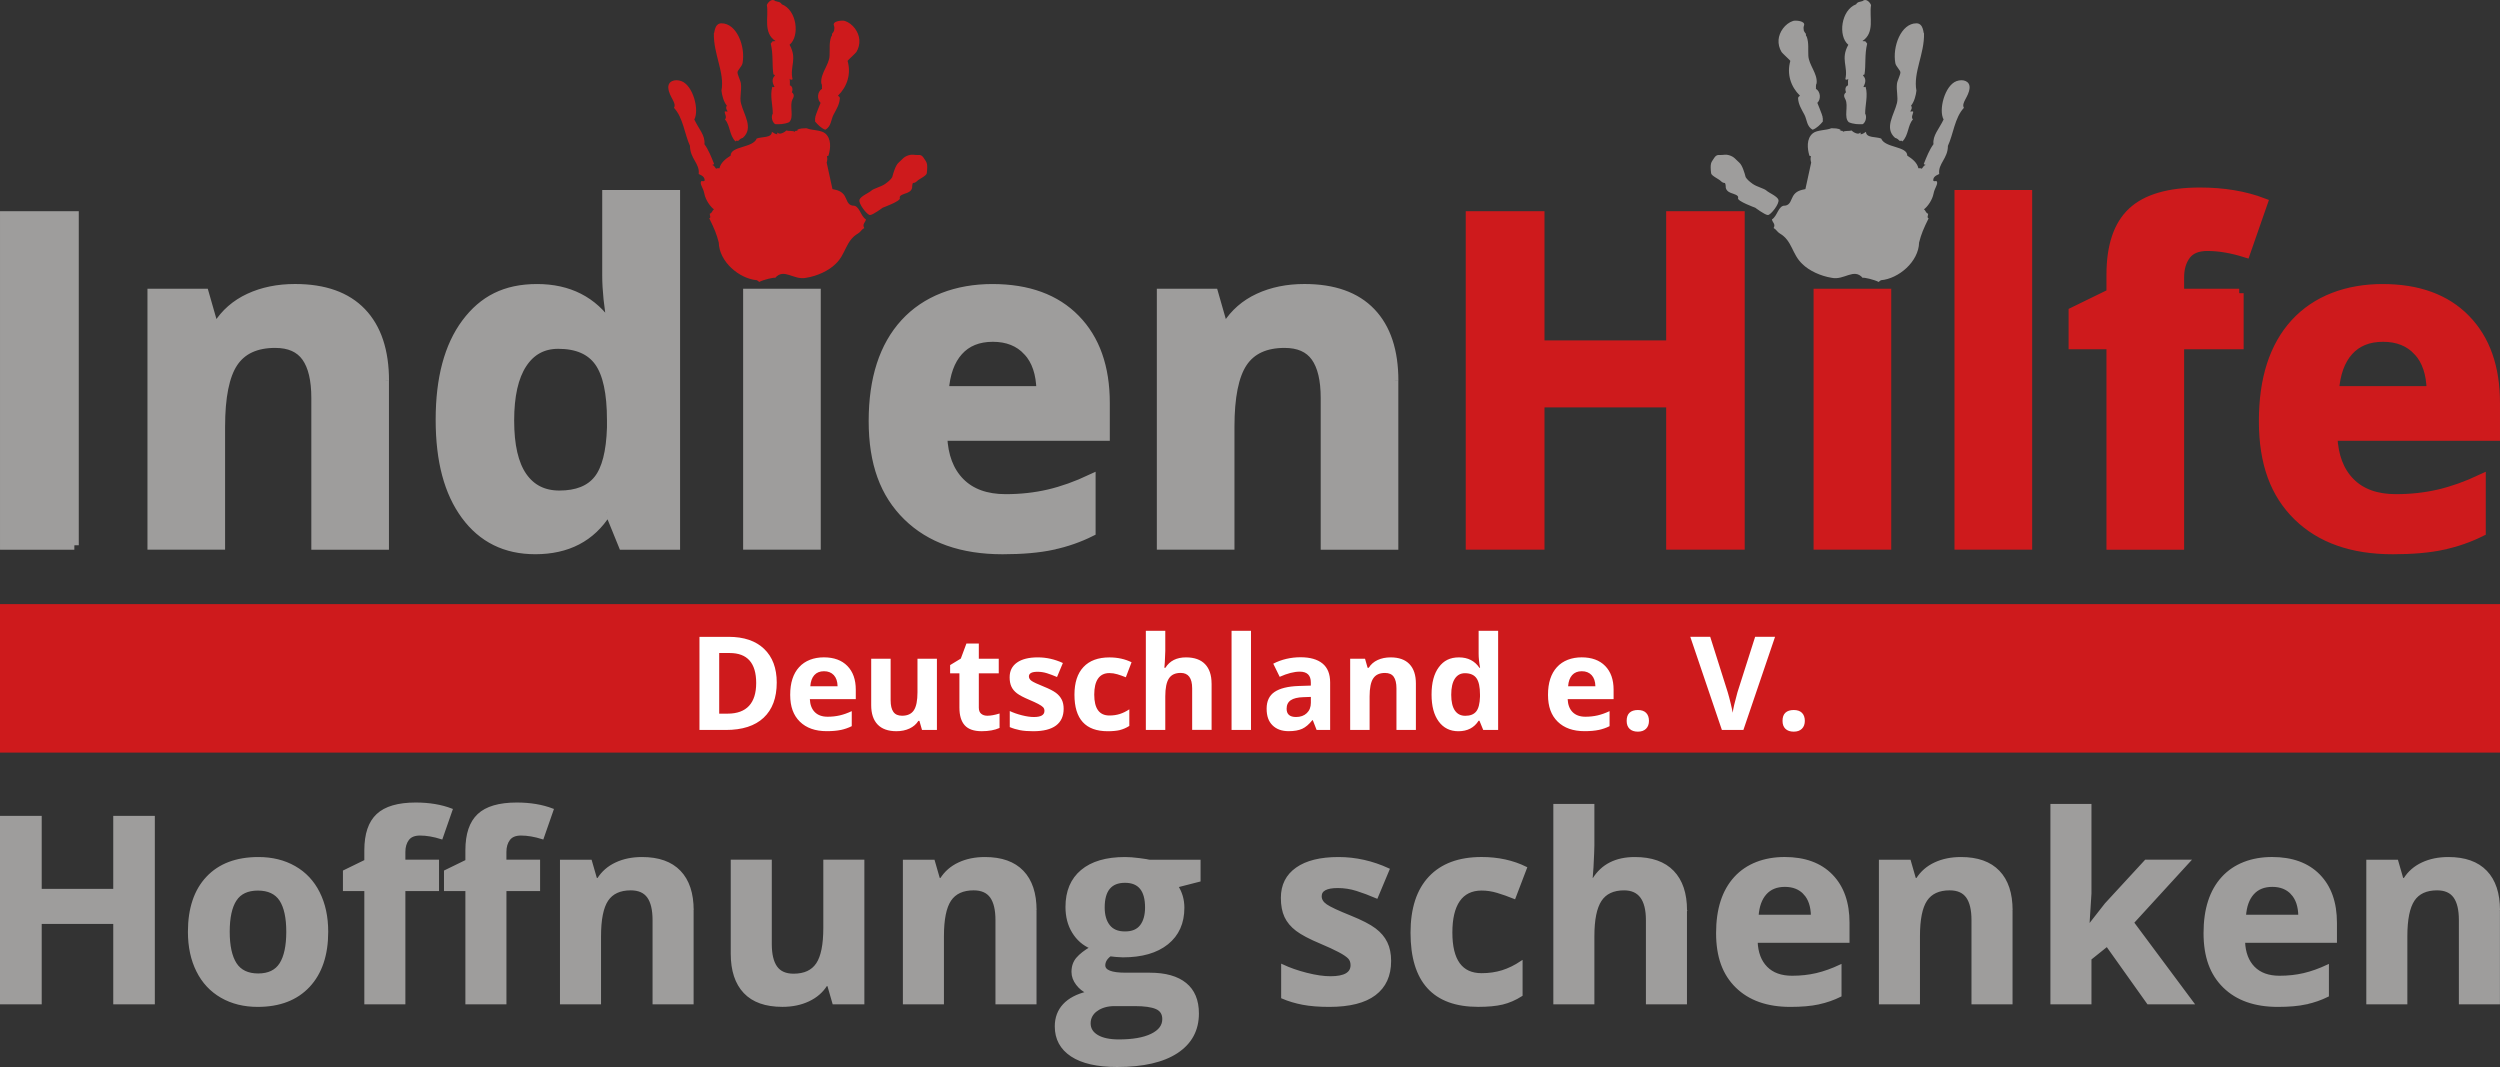 <?xml version="1.0" encoding="UTF-8"?>
<svg id="Ebene_1" xmlns="http://www.w3.org/2000/svg" version="1.1" viewBox="0 0 769.09 328.244">
  <rect x="0" y="0" width="769.09" height="328.244" fill="#333333" stroke="none"/>
  <!-- Generator: Adobe Illustrator 30.0.0, SVG Export Plug-In . SVG Version: 2.1.1 Build 123)  -->
  <defs>
    <style>
      .st0 {
        stroke-miterlimit: 11.74;
        stroke-width: .68px;
      }

      .st0, .st1 {
        stroke: #9e9d9c;
      }

      .st0, .st1, .st2 {
        fill: none;
      }

      .st1, .st2 {
        stroke-miterlimit: 3.93;
        stroke-width: 2.73px;
      }

      .st3 {
        fill: #9e9d9c;
      }

      .st4 {
        fill: #ce1a1c;
      }

      .st5 {
        fill: #fff;
      }

      .st2 {
        stroke: #ce1a1c;
      }
    </style>
  </defs>
  <path class="st4" d="M535.37,66.334h-21.43v39.74h-40.16v-39.74h-21.5v101.4h21.5v-43.77h40.16v43.77h21.43v-101.4h0v-0ZM569.91,80.554c3.84,0,6.72-.91,8.64-2.74s2.88-4.38,2.88-7.66c0-6.89-3.84-10.33-11.51-10.33s-11.51,3.45-11.51,10.33,3.84,10.4,11.51,10.4h0l-.01 0ZM580.45,90.194h-21.16v77.54h21.16v-77.54h0ZM623.8,59.814h-21.16v107.92h21.16V59.814h0v-0ZM688.86,90.194h-18.31v-4.85c0-2.77.67-5.05,2.01-6.83s3.51-2.67,6.52-2.67c3.61,0,7.54.67,11.79,2.01l5.41-15.54c-5.69-2.17-12.18-3.26-19.49-3.26-9.57,0-16.53,2.04-20.88,6.1-4.35,4.07-6.52,10.52-6.52,19.35v5.69l-11.65,5.69v10.2h11.65v61.66h21.16v-61.66h18.31v-15.88h0l0-.01ZM743.8,108.054c2.64,2.84,4,6.88,4.09,12.1h-29.69c.37-5.23,1.83-9.26,4.37-12.1,2.54-2.84,6.06-4.27,10.54-4.27s8.05,1.42,10.68,4.27h.01ZM751.49,167.774c4.21-.9,8.16-2.28,11.86-4.13v-16.37c-4.53,2.13-8.88,3.68-13.04,4.65s-8.58,1.46-13.25,1.46c-6.01,0-10.68-1.69-14.01-5.06-3.33-3.38-5.11-8.07-5.34-14.08h50.01v-10.27c0-11-3.05-19.63-9.16-25.87-6.1-6.24-14.64-9.36-25.59-9.36s-20.45,3.55-26.95,10.65c-6.5,7.1-9.74,17.14-9.74,30.14s3.51,22.38,10.54,29.27c7.03,6.89,16.79,10.34,29.27,10.34,6.06,0,11.19-.45,15.4-1.35h0v-.02Z"/>
  <path class="st2" d="M535.37,66.334h-21.43v39.74h-40.16v-39.74h-21.5v101.4h21.5v-43.77h40.16v43.77h21.43v-101.4h0v-0ZM569.91,80.554c3.84,0,6.72-.91,8.64-2.74s2.88-4.38,2.88-7.66c0-6.89-3.84-10.33-11.51-10.33s-11.51,3.45-11.51,10.33,3.84,10.4,11.51,10.4h0l-.01 0ZM580.45,90.194h-21.16v77.54h21.16v-77.54h0ZM623.8,59.814h-21.16v107.92h21.16V59.814h0v-0ZM688.86,90.194h-18.31v-4.85c0-2.77.67-5.05,2.01-6.83s3.51-2.67,6.52-2.67c3.61,0,7.54.67,11.79,2.01l5.41-15.54c-5.69-2.17-12.18-3.26-19.49-3.26-9.57,0-16.53,2.04-20.88,6.1-4.35,4.07-6.52,10.52-6.52,19.35v5.69l-11.65,5.69v10.2h11.65v61.66h21.16v-61.66h18.31v-15.88h0l0-.01ZM743.8,108.054c2.64,2.84,4,6.88,4.09,12.1h-29.69c.37-5.23,1.83-9.26,4.37-12.1,2.54-2.84,6.06-4.27,10.54-4.27s8.05,1.42,10.68,4.27h.01ZM751.49,167.774c4.21-.9,8.16-2.28,11.86-4.13v-16.37c-4.53,2.13-8.88,3.68-13.04,4.65s-8.58,1.46-13.25,1.46c-6.01,0-10.68-1.69-14.01-5.06-3.33-3.38-5.11-8.07-5.34-14.08h50.01v-10.27c0-11-3.05-19.63-9.16-25.87-6.1-6.24-14.64-9.36-25.59-9.36s-20.45,3.55-26.95,10.65c-6.5,7.1-9.74,17.14-9.74,30.14s3.51,22.38,10.54,29.27c7.03,6.89,16.79,10.34,29.27,10.34,6.06,0,11.19-.45,15.4-1.35h0v-.02Z"/>
  <path class="st3" d="M22.87,167.744v-101.4H1.37v101.4h21.5ZM118.31,117.174c0-9.2-2.34-16.24-7.01-21.12-4.67-4.88-11.51-7.32-20.53-7.32-5.27,0-9.98.96-14.12,2.88s-7.39,4.75-9.74,8.5h-1.18l-2.84-9.92h-16.16v77.54h21.15v-36.48c0-9.15,1.32-15.71,3.95-19.66,2.64-3.95,6.91-5.93,12.83-5.93,4.35,0,7.51,1.4,9.5,4.2s2.98,6.99,2.98,12.59v45.29h21.15v-50.56h0l.02-.01ZM186.63,157.684h.9l4.09,10.06h16.23V59.824h-21.22v24.83c0,4.53.53,9.69,1.6,15.47h-.69c-5.13-7.58-12.58-11.38-22.33-11.38s-16.59,3.55-21.88,10.65c-5.29,7.1-7.94,17.01-7.94,29.72,0,12.71,2.6,22.33,7.8,29.41,5.2,7.07,12.36,10.61,21.47,10.61,9.85,0,17.18-3.82,21.99-11.45h0l-.02 0ZM160.76,146.554c-2.64-3.82-3.95-9.54-3.95-17.17s1.3-13.44,3.92-17.44c2.61-4,6.28-6,10.99-6,5.78,0,9.95,1.8,12.52,5.41,2.57,3.61,3.85,9.57,3.85,17.89v2.29c-.23,7.54-1.61,12.88-4.13,16.02-2.52,3.15-6.48,4.72-11.89,4.72-4.9,0-8.67-1.91-11.31-5.72h0l-0.0 0ZM240.59,80.554c3.84,0,6.72-.91,8.64-2.74s2.88-4.38,2.88-7.66c0-6.89-3.84-10.33-11.51-10.33s-11.51,3.45-11.51,10.33,3.84,10.4,11.51,10.4h0l-.01 0ZM251.13,90.194h-21.15v77.54h21.15v-77.54h0ZM316.12,108.054c2.64,2.84,4,6.88,4.09,12.1h-29.69c.37-5.23,1.83-9.26,4.37-12.1,2.54-2.84,6.06-4.27,10.54-4.27s8.05,1.42,10.68,4.27h.01ZM323.82,167.774c4.21-.9,8.16-2.28,11.86-4.13v-16.37c-4.53,2.13-8.88,3.68-13.04,4.65-4.16.97-8.58,1.46-13.25,1.46-6.01,0-10.68-1.69-14.01-5.06-3.33-3.38-5.11-8.07-5.34-14.08h50.01v-10.27c0-11-3.05-19.63-9.16-25.87-6.1-6.24-14.63-9.36-25.59-9.36s-20.45,3.55-26.95,10.65c-6.5,7.1-9.75,17.14-9.75,30.14s3.51,22.38,10.54,29.27c7.03,6.89,16.79,10.34,29.27,10.34,6.06,0,11.19-.45,15.4-1.35h0l.01-.02ZM428.83,117.174c0-9.2-2.33-16.24-7.01-21.12-4.67-4.88-11.51-7.32-20.53-7.32-5.27,0-9.98.96-14.11,2.88-4.14,1.92-7.39,4.75-9.75,8.5h-1.18l-2.84-9.92h-16.16v77.54h21.15v-36.48c0-9.15,1.32-15.71,3.95-19.66,2.64-3.95,6.91-5.93,12.83-5.93,4.35,0,7.51,1.4,9.5,4.2s2.98,6.99,2.98,12.59v45.29h21.15v-50.56h0l.02-.01Z"/>
  <path class="st1" d="M22.87,167.744v-101.4H1.37v101.4h21.5ZM118.31,117.174c0-9.2-2.34-16.24-7.01-21.12-4.67-4.88-11.51-7.32-20.53-7.32-5.27,0-9.98.96-14.12,2.88s-7.39,4.75-9.74,8.5h-1.18l-2.84-9.92h-16.16v77.54h21.15v-36.48c0-9.15,1.32-15.71,3.95-19.66,2.64-3.95,6.91-5.93,12.83-5.93,4.35,0,7.51,1.4,9.5,4.2s2.98,6.99,2.98,12.59v45.29h21.15v-50.56h0l.02-.01ZM186.63,157.684h.9l4.09,10.06h16.23V59.824h-21.22v24.83c0,4.53.53,9.69,1.6,15.47h-.69c-5.13-7.58-12.58-11.38-22.33-11.38s-16.59,3.55-21.88,10.65c-5.29,7.1-7.94,17.01-7.94,29.72,0,12.71,2.6,22.33,7.8,29.41,5.2,7.07,12.36,10.61,21.47,10.61,9.85,0,17.18-3.82,21.99-11.45h0l-.02 0ZM160.76,146.554c-2.64-3.82-3.95-9.54-3.95-17.17s1.3-13.44,3.92-17.44c2.61-4,6.28-6,10.99-6,5.78,0,9.95,1.8,12.52,5.41,2.57,3.61,3.85,9.57,3.85,17.89v2.29c-.23,7.54-1.61,12.88-4.13,16.02-2.52,3.15-6.48,4.72-11.89,4.72-4.9,0-8.67-1.91-11.31-5.72h0l-0.0 0ZM240.59,80.554c3.84,0,6.72-.91,8.64-2.74s2.88-4.38,2.88-7.66c0-6.89-3.84-10.33-11.51-10.33s-11.51,3.45-11.51,10.33,3.84,10.4,11.51,10.4h0l-.01 0ZM251.13,90.194h-21.15v77.54h21.15v-77.54h0ZM316.12,108.054c2.64,2.84,4,6.88,4.09,12.1h-29.69c.37-5.23,1.83-9.26,4.37-12.1,2.54-2.84,6.06-4.27,10.54-4.27s8.05,1.42,10.68,4.27h.01ZM323.82,167.774c4.21-.9,8.16-2.28,11.86-4.13v-16.37c-4.53,2.13-8.88,3.68-13.04,4.65-4.16.97-8.58,1.46-13.25,1.46-6.01,0-10.68-1.69-14.01-5.06-3.33-3.38-5.11-8.07-5.34-14.08h50.01v-10.27c0-11-3.05-19.63-9.16-25.87-6.1-6.24-14.63-9.36-25.59-9.36s-20.45,3.55-26.95,10.65c-6.5,7.1-9.75,17.14-9.75,30.14s3.51,22.38,10.54,29.27c7.03,6.89,16.79,10.34,29.27,10.34,6.06,0,11.19-.45,15.4-1.35h0l.01-.02ZM428.83,117.174c0-9.2-2.33-16.24-7.01-21.12-4.67-4.88-11.51-7.32-20.53-7.32-5.27,0-9.98.96-14.11,2.88-4.14,1.92-7.39,4.75-9.75,8.5h-1.18l-2.84-9.92h-16.16v77.54h21.15v-36.48c0-9.15,1.32-15.71,3.95-19.66,2.64-3.95,6.91-5.93,12.83-5.93,4.35,0,7.51,1.4,9.5,4.2s2.98,6.99,2.98,12.59v45.29h21.15v-50.56h0l.02-.01Z"/>
  <path class="st3" d="M605.91,27.134c.2-2.22-2.04-2.9-4.01-2.18-3.64,1.34-5.58,8.91-3.98,11.8-1.34,2.87-3.44,4.93-3.11,7.6-1.26,1.72-2.11,3.89-2.98,6.07.08.16.33.24.6.32-.66.16-.84.76-1.21,1.16-.42-.2-.72-.15-1.05-.14-.36-1.71-1.86-2.89-3.43-3.89.04-2.96-6.83-2.31-8.02-5.25-1.5-.62-4.67-.11-4.67-2.07-.56.3-1.03.8-1.77.74.07-.33.47-.34-.05-.47-.51.76-2.11-.13-2.66-.69-.81.29-1.91-.02-2.63.44.14-.5-.72-.29-.97-.33.07-.15.31.02.34-.22-.76-.63-1.98-.51-2.95-.57-1.35.65-4.36.49-5.65,1.54-2.05,1.66-1.7,4.77-1.09,6.83.12.31.53,0,.46.38-.15.61-.07,1.22.11,1.8l-1.78,8.17c-1.48.29-2.89.62-3.78,2.11-.68,1.14-.84,2.77-2.45,2.98-2.11-.16-2.35,3.22-4.06,4.23.09.92,1.23,1.4.51,2.65.88.5,1.13,1.23,1.89,1.67,3.88,2.24,3.7,6.36,6.94,9.39,2.08,2.08,5.67,3.73,9.04,4.26,3.85.83,6.81-3.13,9.55.04.13-.3,3.74.58,4.89,1.24.24-.18.45-.42.71-.54,5.41-.46,11.6-5.66,11.74-11.6.65-2.6,1.34-4.21,2.93-7.44-.65-.22-.08-.95-.16-1.41-.8-.29-.68-.97-1.29-1.35,1.14-.82,2.61-2.93,2.96-4.83.34-1.84,1.54-2.99.96-3.84-.4-.14-.56.19-1.05-.14-.04-1.11.64-1.52,1.83-2.07-.4-3.22,2.69-4.74,2.68-8.65,1.66-3.55,2.09-8.68,4.92-11.7-.89-1.53,1.5-3.39,1.74-6.04h0ZM591.88,10.224c-.22.13-.07-3.04-2.3-3.05-4.73-.03-7.46,7.15-6.5,12.28.18.97,1.54,2.15,1.55,2.79.02.79-.94,2.55-1.05,3.47-.26,2.17.42,4.23,0,5.97-.87,3.62-4.01,7.72-.59,10.72.77.2,1.04.6,1.45.95.45-.02.55-.22.79.16,1.94-1.83,1.66-5.11,3.26-6.76-.65-.71.02-1.61.1-2.33-.38-.46-.68.15-.9-.2.44-.74.62-1.17.22-1.73.98-1.15,1.51-3.23,1.65-4.61-1.04-5.63,2.5-11.22,2.34-17.67h0l-.02.01ZM575.58,1.534c-.19-.63-1.43-2.2-2.56-1.22-.76.3-1.54.15-2,1-4.65,1.74-5.64,9.79-2.41,12.46-2.47,4.4,0,6.66-.92,10.61.47.3.68.05.91-.14-.17.73-.04,1.33-.08,2-.95.38-.9,1.43-.63,2.15-.97.8-.47,1.59-.17,2.2,1,1.98-.61,5.58,1.05,7.01,1.42.62,2.97.66,4.3.59,1.02-.73,1.24-2.43.72-3.24-.02-2.5.9-5.56.16-8.17-.09-.27-.45.29-.68-.12.71-1.26.8-2.37,0-3.27-.3.13,0-.62.31-.46.48-2.82,0-6.15.83-9.51-.23-.26-.38-.55-.66-.79-.54.3-.43-.21-.87.04,4.02-2.62,2.1-7.45,2.72-11.11h0l-.02-.03ZM560.76,37.414c0-.34.02-.68,0-1.01-.05-.17-.1-.36-.08-.52-.04-.13-.09-.26-.13-.39-.02-.03-.03-.07-.03-.1-.02-.07-.04-.15-.06-.23h0c-.47-1.22-.95-2.51-1.38-3.52,1.19-1.16.98-3.47-.44-4.32.08-.58-.14-1.03.22-1.73.32-2.98-2.39-5.57-2.55-8.43-.12-2.05.21-3.92-.51-5.92-.31-.2-.22-.56-.25-.88-.32-.25-.4-.6-.62-.89-.01-.51-.23-.94.03-1.57.63-1.51-2.65-1.7-3.34-1.47-2.52.84-4.29,3.44-4.47,5.79-.1,1.32.22,2.63.92,3.78.23.37,2.73,2.63,2.7,2.72-1.14,4.02.11,7.93,2.96,10.71-.32.37-.51.2-.58.81.1,1.9,1.09,3.42,1.97,5.07.77,1.45.67,3.64,2.53,4.59,1.26-.48,2.33-1.56,3.13-2.53h0l-.02.04ZM547.11,61.444c-.41-1.12-2.91-2.1-3.65-2.79-.74-.69-2.94-1.15-4.25-2.07-.92-.65-1.75-1.36-2.18-2.08-.36-1.41-1.05-3.66-1.92-4.43-1.3-1.16-1.57-1.81-3.16-2.32-1.07-.35-1.7-.04-2.69-.07-.99-.04-1.42-.03-2.36,1.57-.41.7-.87,1-.5,4.05.1.8,2.31,1.72,2.99,2.4.47.47.89.6,1.28.59.13.34.24.68.22,1-.06,1.11.73,1.72,1.57,2.05s2.58.69,2.23,1.61c-.35.91,5.29,2.95,5.29,2.95,0,0,2.96,2.23,3.88,2.25.91.02,3.66-3.57,3.24-4.69h0l.01-.02Z"/>
  <path class="st4" d="M205.6,27.134c-.2-2.22,2.04-2.9,4.01-2.18,3.64,1.34,5.57,8.91,3.98,11.8,1.34,2.87,3.44,4.93,3.11,7.6,1.26,1.72,2.11,3.89,2.98,6.07-.08.16-.33.24-.6.32.67.16.84.76,1.21,1.16.42-.2.73-.15,1.05-.14.36-1.71,1.86-2.89,3.43-3.89-.04-2.96,6.83-2.31,8.02-5.25,1.5-.62,4.67-.11,4.67-2.07.56.3,1.03.8,1.77.74-.07-.33-.47-.34.05-.47.51.76,2.11-.13,2.66-.69.81.29,1.91-.02,2.63.44-.14-.5.72-.29.97-.33-.07-.15-.31.02-.34-.22.76-.63,1.98-.51,2.95-.57,1.35.65,4.36.49,5.65,1.54,2.05,1.66,1.71,4.77,1.08,6.83-.12.31-.53,0-.46.38.15.61.07,1.22-.11,1.8l1.78,8.17c1.48.29,2.89.62,3.78,2.11.68,1.14.84,2.77,2.45,2.98,2.11-.16,2.36,3.22,4.06,4.23-.09.92-1.23,1.4-.51,2.65-.88.5-1.13,1.23-1.89,1.67-3.88,2.24-3.7,6.36-6.94,9.39-2.08,2.08-5.67,3.73-9.04,4.26-3.85.83-6.8-3.13-9.55.04-.13-.3-3.74.58-4.89,1.24-.24-.18-.45-.42-.71-.54-5.41-.46-11.6-5.66-11.74-11.6-.65-2.6-1.34-4.21-2.92-7.44.65-.22.08-.95.16-1.41.8-.29.68-.97,1.29-1.35-1.14-.82-2.61-2.93-2.96-4.83-.34-1.84-1.54-2.99-.96-3.84.4-.14.56.19,1.05-.14.04-1.11-.65-1.52-1.83-2.07.4-3.22-2.69-4.74-2.68-8.65-1.66-3.55-2.09-8.68-4.92-11.7.89-1.53-1.5-3.39-1.74-6.04h0ZM219.63,10.224c.21.13.07-3.04,2.3-3.05,4.73-.03,7.46,7.15,6.5,12.28-.18.97-1.54,2.15-1.55,2.79-.01.79.95,2.55,1.05,3.47.26,2.17-.42,4.23,0,5.97.87,3.62,4.01,7.72.59,10.72-.77.2-1.04.6-1.45.95-.45-.02-.55-.22-.79.16-1.94-1.83-1.66-5.11-3.26-6.76.65-.71-.02-1.61-.1-2.33.38-.46.68.15.9-.2-.44-.74-.62-1.17-.22-1.73-.98-1.15-1.51-3.23-1.65-4.61,1.03-5.63-2.5-11.22-2.34-17.67h0l.02.01ZM235.93,1.534c.19-.63,1.43-2.2,2.56-1.22.76.3,1.54.15,2,1,4.65,1.74,5.64,9.79,2.41,12.46,2.47,4.4,0,6.66.92,10.61-.48.3-.68.05-.91-.14.17.73.04,1.33.08,2,.95.38.9,1.43.63,2.15.97.8.47,1.59.17,2.2-1,1.98.61,5.58-1.05,7.01-1.42.62-2.97.66-4.29.59-1.02-.73-1.24-2.43-.72-3.24.02-2.5-.9-5.56-.16-8.17.09-.27.45.29.68-.12-.71-1.26-.8-2.37,0-3.27.3.13,0-.62-.31-.46-.48-2.82,0-6.15-.83-9.51.23-.26.38-.55.66-.79.54.3.43-.21.87.04-4.02-2.62-2.1-7.45-2.72-11.11h0l.01-.03ZM250.75,37.414c0-.34-.02-.68,0-1.01.05-.17.1-.36.09-.52.04-.13.09-.26.13-.39.02-.03.03-.07.03-.1.02-.07.04-.15.06-.23h0c.47-1.22.95-2.51,1.38-3.52-1.19-1.16-.98-3.47.44-4.32-.09-.58.14-1.03-.22-1.73-.32-2.98,2.39-5.57,2.55-8.43.12-2.05-.21-3.92.51-5.92.31-.2.22-.56.25-.88.32-.25.4-.6.62-.89.01-.51.23-.94-.03-1.57-.63-1.51,2.65-1.7,3.34-1.47,2.52.84,4.29,3.44,4.47,5.79.1,1.32-.21,2.63-.92,3.78-.23.37-2.73,2.63-2.7,2.72,1.14,4.02-.11,7.93-2.96,10.71.32.37.51.2.58.81-.11,1.9-1.09,3.42-1.96,5.07-.77,1.45-.67,3.64-2.53,4.59-1.26-.48-2.33-1.56-3.13-2.53h0l0.0.04ZM264.4,61.444c.41-1.12,2.91-2.1,3.65-2.79.74-.69,2.94-1.15,4.25-2.07.92-.65,1.75-1.36,2.18-2.08.36-1.41,1.05-3.66,1.92-4.43,1.3-1.16,1.56-1.81,3.16-2.32,1.07-.35,1.7-.04,2.69-.07.99-.04,1.42-.03,2.36,1.57.41.7.87,1,.5,4.05-.1.8-2.31,1.72-2.99,2.4-.47.47-.89.6-1.28.59-.13.34-.24.68-.22,1,.06,1.11-.73,1.72-1.57,2.05-.84.33-2.57.69-2.23,1.61.35.91-5.29,2.95-5.29,2.95,0,0-2.96,2.23-3.88,2.25-.91.02-3.65-3.57-3.24-4.69h0l-.01-.02Z"/>
  <path class="st3" d="M47.29,251.334h-12.11v22.46H12.49v-22.46H.34v57.29h12.15v-24.73h22.69v24.73h12.11v-57.29h0ZM72.45,276.864c1.41-2.16,3.71-3.23,6.9-3.23s5.52,1.09,6.94,3.25c1.41,2.17,2.12,5.42,2.12,9.76s-.7,7.65-2.1,9.86c-1.4,2.21-3.69,3.31-6.88,3.31s-5.53-1.11-6.96-3.33c-1.42-2.22-2.14-5.5-2.14-9.84s.71-7.62,2.12-9.78h0ZM98.04,274.614c-1.72-3.42-4.19-6.05-7.41-7.88-3.21-1.83-6.92-2.74-11.13-2.74-6.77,0-12.02,1.99-15.75,5.96-3.74,3.97-5.6,9.54-5.6,16.69,0,4.6.86,8.62,2.59,12.07,1.72,3.45,4.19,6.09,7.41,7.94,3.21,1.84,6.92,2.76,11.13,2.76,6.71,0,11.95-2.01,15.71-6.03s5.64-9.6,5.64-16.73c0-4.6-.86-8.61-2.59-12.03h0l0-.01ZM134.72,264.814h-10.35v-2.74c0-1.57.38-2.85,1.14-3.86.76-1.01,1.99-1.51,3.68-1.51,2.04,0,4.26.38,6.66,1.14l3.06-8.78c-3.21-1.23-6.88-1.84-11.01-1.84-5.41,0-9.34,1.15-11.8,3.45-2.46,2.3-3.68,5.94-3.68,10.93v3.21l-6.58,3.21v5.76h6.58v34.84h11.95v-34.84h10.35v-8.97h0v-0ZM165.8,264.814h-10.35v-2.74c0-1.57.38-2.85,1.14-3.86.76-1.01,1.98-1.51,3.68-1.51,2.04,0,4.26.38,6.66,1.14l3.06-8.78c-3.21-1.23-6.88-1.84-11.01-1.84-5.41,0-9.34,1.15-11.79,3.45-2.46,2.3-3.68,5.94-3.68,10.93v3.21l-6.58,3.21v5.76h6.58v34.84h11.95v-34.84h10.35v-8.97h0l-.01-0ZM213.06,280.054c0-5.2-1.32-9.18-3.96-11.93-2.64-2.76-6.51-4.13-11.6-4.13-2.98,0-5.64.54-7.97,1.63-2.34,1.09-4.17,2.68-5.51,4.8h-.67l-1.61-5.6h-9.13v43.81h11.95v-20.61c0-5.17.74-8.88,2.23-11.11,1.49-2.23,3.91-3.35,7.25-3.35,2.46,0,4.24.79,5.37,2.37,1.12,1.58,1.68,3.95,1.68,7.11v25.59h11.95v-28.57h0l.02-.01ZM265.57,308.624v-43.81h-11.95v20.61c0,5.17-.74,8.88-2.23,11.11-1.49,2.23-3.91,3.35-7.25,3.35-2.46,0-4.25-.79-5.37-2.37s-1.68-3.95-1.68-7.11v-25.59h-11.95v28.57c0,5.17,1.31,9.14,3.92,11.89,2.61,2.76,6.49,4.13,11.64,4.13,3,0,5.68-.55,8.03-1.66s4.17-2.68,5.45-4.72h.63l1.61,5.6h9.17l-.02-0ZM318.55,280.054c0-5.2-1.32-9.18-3.96-11.93-2.64-2.76-6.51-4.13-11.6-4.13-2.98,0-5.64.54-7.97,1.63-2.34,1.09-4.17,2.68-5.51,4.8h-.67l-1.61-5.6h-9.13v43.81h11.95v-20.61c0-5.17.74-8.88,2.23-11.11,1.49-2.23,3.91-3.35,7.25-3.35,2.46,0,4.24.79,5.37,2.37,1.12,1.58,1.68,3.95,1.68,7.11v25.59h11.95v-28.57h0l.02-.01ZM353.7,264.814c-.47-.1-1.55-.27-3.23-.49-1.68-.22-3.14-.33-4.37-.33-5.77,0-10.22,1.31-13.32,3.92-3.11,2.61-4.66,6.31-4.66,11.09,0,2.98.67,5.57,2.02,7.76,1.34,2.19,3.17,3.79,5.47,4.78-1.83,1.07-3.23,2.16-4.19,3.27-.97,1.11-1.45,2.5-1.45,4.17,0,1.33.46,2.59,1.37,3.78.91,1.19,1.99,2.05,3.21,2.57-3.19.76-5.6,2.03-7.25,3.8-1.65,1.78-2.47,3.98-2.47,6.62,0,3.84,1.61,6.82,4.84,8.96,3.23,2.13,7.9,3.19,14.01,3.19,7.99,0,14.13-1.41,18.4-4.23s6.41-6.79,6.41-11.91c0-4-1.26-7.03-3.78-9.09s-6.19-3.1-10.99-3.1h-7.45c-4.39,0-6.58-.86-6.58-2.59,0-1.15.61-2.2,1.84-3.13l1.76.2,2.15.12c5.83,0,10.38-1.31,13.66-3.94s4.92-6.29,4.92-10.99c0-2.43-.63-4.62-1.88-6.58l6.86-1.76v-6.07h-15.28l-.02-.02ZM337.38,310.724c1.48-1.03,3.31-1.55,5.51-1.55h6.19c3,0,5.22.31,6.66.94s2.16,1.76,2.16,3.41c0,2.04-1.21,3.64-3.64,4.82-2.43,1.18-5.79,1.76-10.07,1.76-2.85,0-5.06-.47-6.64-1.41s-2.37-2.23-2.37-3.88.74-3.06,2.21-4.1h0l-.01.01ZM346.1,271.244c4.34,0,6.5,2.64,6.5,7.92,0,2.38-.52,4.26-1.57,5.64-1.05,1.39-2.69,2.08-4.94,2.08s-3.87-.69-4.96-2.08c-1.09-1.38-1.63-3.27-1.63-5.64,0-5.28,2.2-7.92,6.58-7.92h.02ZM426.48,290.014c-.76-1.57-1.93-2.95-3.53-4.15-1.59-1.2-4.1-2.49-7.53-3.88-3.84-1.54-6.33-2.7-7.46-3.49-1.14-.78-1.7-1.71-1.7-2.78,0-1.91,1.76-2.86,5.29-2.86,1.99,0,3.93.3,5.84.9s3.96,1.37,6.15,2.31l3.61-8.62c-4.99-2.3-10.12-3.45-15.4-3.45-5.54,0-9.82,1.06-12.84,3.19s-4.53,5.14-4.53,9.03c0,2.27.36,4.19,1.08,5.74s1.87,2.93,3.45,4.13c1.58,1.2,4.06,2.51,7.43,3.92,2.35.99,4.23,1.86,5.64,2.61,1.41.74,2.4,1.41,2.98,2,.57.59.86,1.35.86,2.29,0,2.51-2.17,3.76-6.5,3.76-2.12,0-4.57-.35-7.35-1.06-2.78-.7-5.28-1.58-7.5-2.62v9.88c1.96.84,4.06,1.47,6.31,1.9s4.96.65,8.15.65c6.22,0,10.89-1.17,14.01-3.53,3.12-2.35,4.68-5.77,4.68-10.27,0-2.17-.38-4.04-1.14-5.6h0l0-0ZM462.2,308.704c1.97-.47,3.93-1.32,5.86-2.55v-10.23c-1.96,1.31-3.92,2.27-5.88,2.88-1.96.61-4.09.92-6.39.92-6.22,0-9.33-4.28-9.33-12.85s3.11-13.25,9.33-13.25c1.62,0,3.24.24,4.86.73,1.62.48,3.37,1.1,5.25,1.86l3.53-9.25c-4.02-1.99-8.57-2.98-13.64-2.98-6.92,0-12.24,1.97-15.95,5.9-3.71,3.93-5.57,9.62-5.57,17.07,0,14.97,6.82,22.45,20.46,22.45,3,0,5.49-.23,7.47-.7h0ZM518.65,280.054c0-5.17-1.33-9.14-4-11.91-2.66-2.77-6.57-4.15-11.72-4.15-5.8,0-10.03,2.14-12.7,6.43h-.63l.27-3.53c.18-3.58.28-5.85.28-6.82v-12.42h-11.95v60.98h11.95v-20.61c0-5.1.74-8.78,2.23-11.05,1.49-2.27,3.9-3.41,7.25-3.41,4.7,0,7.05,3.16,7.05,9.48v25.59h11.95v-28.57h0l.02-.01ZM555.13,274.904c1.49,1.61,2.26,3.89,2.31,6.84h-16.77c.21-2.95,1.03-5.23,2.47-6.84s3.42-2.41,5.96-2.41,4.55.8,6.04,2.41h-.01ZM559.48,308.644c2.38-.51,4.61-1.29,6.7-2.33v-9.25c-2.56,1.2-5.02,2.08-7.37,2.63-2.35.55-4.85.82-7.49.82-3.4,0-6.03-.95-7.92-2.86-1.88-1.91-2.89-4.56-3.02-7.96h28.26v-5.8c0-6.22-1.72-11.09-5.17-14.62s-8.27-5.29-14.46-5.29-11.56,2-15.23,6.02c-3.67,4.01-5.51,9.69-5.51,17.03s1.98,12.64,5.96,16.54c3.97,3.89,9.48,5.84,16.54,5.84,3.42,0,6.32-.25,8.7-.76h0l.01-.01ZM618.81,280.054c0-5.2-1.32-9.18-3.96-11.93-2.64-2.76-6.51-4.13-11.6-4.13-2.98,0-5.64.54-7.97,1.63-2.34,1.09-4.17,2.68-5.51,4.8h-.67l-1.61-5.6h-9.13v43.81h11.95v-20.61c0-5.17.74-8.88,2.23-11.11,1.49-2.23,3.9-3.35,7.25-3.35,2.46,0,4.24.79,5.37,2.37,1.12,1.58,1.68,3.95,1.68,7.11v25.59h11.95v-28.57h0l.02-.01ZM642.44,284.804l.63-9.95v-27.2h-11.95v60.98h11.95v-13.64l5.13-4.11,12.62,17.75h13.8l-18.46-24.81,17.4-19.01h-13.48l-12.27,13.32-5.21,6.66h-.16v.01ZM705.07,274.904c1.49,1.61,2.26,3.89,2.31,6.84h-16.77c.21-2.95,1.03-5.23,2.47-6.84,1.44-1.61,3.42-2.41,5.96-2.41s4.55.8,6.04,2.41h-.01ZM709.42,308.644c2.38-.51,4.61-1.29,6.7-2.33v-9.25c-2.56,1.2-5.02,2.08-7.37,2.63-2.35.55-4.85.82-7.48.82-3.4,0-6.03-.95-7.92-2.86-1.88-1.91-2.89-4.56-3.02-7.96h28.26v-5.8c0-6.22-1.72-11.09-5.17-14.62s-8.27-5.29-14.46-5.29-11.55,2-15.22,6.02c-3.67,4.01-5.51,9.69-5.51,17.03s1.98,12.64,5.96,16.54c3.97,3.89,9.48,5.84,16.54,5.84,3.42,0,6.32-.25,8.7-.76h0l-.01-.01ZM768.75,280.054c0-5.2-1.32-9.18-3.96-11.93-2.64-2.76-6.51-4.13-11.6-4.13-2.98,0-5.64.54-7.97,1.63-2.34,1.09-4.17,2.68-5.51,4.8h-.67l-1.61-5.6h-9.13v43.81h11.95v-20.61c0-5.17.75-8.88,2.23-11.11,1.49-2.23,3.9-3.35,7.25-3.35,2.46,0,4.24.79,5.37,2.37,1.12,1.58,1.68,3.95,1.68,7.11v25.59h11.95v-28.57h0l.02-.01Z"/>
  <path class="st0" d="M47.29,251.334h-12.11v22.46H12.49v-22.46H.34v57.29h12.15v-24.73h22.69v24.73h12.11v-57.29h0ZM72.45,276.864c1.41-2.16,3.71-3.23,6.9-3.23s5.52,1.09,6.94,3.25c1.41,2.17,2.12,5.42,2.12,9.76s-.7,7.65-2.1,9.86c-1.4,2.21-3.69,3.31-6.88,3.31s-5.53-1.11-6.96-3.33c-1.42-2.22-2.14-5.5-2.14-9.84s.71-7.62,2.12-9.78h0ZM98.04,274.614c-1.72-3.42-4.19-6.05-7.41-7.88-3.21-1.83-6.92-2.74-11.13-2.74-6.77,0-12.02,1.99-15.75,5.96-3.74,3.97-5.6,9.54-5.6,16.69,0,4.6.86,8.62,2.59,12.07,1.72,3.45,4.19,6.09,7.41,7.94,3.21,1.84,6.92,2.76,11.13,2.76,6.71,0,11.95-2.01,15.71-6.03s5.64-9.6,5.64-16.73c0-4.6-.86-8.61-2.59-12.03h0l0-.01ZM134.72,264.814h-10.35v-2.74c0-1.57.38-2.85,1.14-3.86.76-1.01,1.99-1.51,3.68-1.51,2.04,0,4.26.38,6.66,1.14l3.06-8.78c-3.21-1.23-6.88-1.84-11.01-1.84-5.41,0-9.34,1.15-11.8,3.45-2.46,2.3-3.68,5.94-3.68,10.93v3.21l-6.58,3.21v5.76h6.58v34.84h11.95v-34.84h10.35v-8.97h0v-0ZM165.8,264.814h-10.35v-2.74c0-1.57.38-2.85,1.14-3.86.76-1.01,1.98-1.51,3.68-1.51,2.04,0,4.26.38,6.66,1.14l3.06-8.78c-3.21-1.23-6.88-1.84-11.01-1.84-5.41,0-9.34,1.15-11.79,3.45-2.46,2.3-3.68,5.94-3.68,10.93v3.21l-6.58,3.21v5.76h6.58v34.84h11.95v-34.84h10.35v-8.97h0l-.01-0ZM213.06,280.054c0-5.2-1.32-9.18-3.96-11.93-2.64-2.76-6.51-4.13-11.6-4.13-2.98,0-5.64.54-7.97,1.63-2.34,1.09-4.17,2.68-5.51,4.8h-.67l-1.61-5.6h-9.13v43.81h11.95v-20.61c0-5.17.74-8.88,2.23-11.11,1.49-2.23,3.91-3.35,7.25-3.35,2.46,0,4.24.79,5.37,2.37,1.12,1.58,1.68,3.95,1.68,7.11v25.59h11.95v-28.57h0l.02-.01ZM265.57,308.624v-43.81h-11.95v20.61c0,5.17-.74,8.88-2.23,11.11-1.49,2.23-3.91,3.35-7.25,3.35-2.46,0-4.25-.79-5.37-2.37s-1.68-3.95-1.68-7.11v-25.59h-11.95v28.57c0,5.17,1.31,9.14,3.92,11.89,2.61,2.76,6.49,4.13,11.64,4.13,3,0,5.68-.55,8.03-1.66s4.17-2.68,5.45-4.72h.63l1.61,5.6h9.17l-.02-0ZM318.55,280.054c0-5.2-1.32-9.18-3.96-11.93-2.64-2.76-6.51-4.13-11.6-4.13-2.98,0-5.64.54-7.97,1.63-2.34,1.09-4.17,2.68-5.51,4.8h-.67l-1.61-5.6h-9.13v43.81h11.95v-20.61c0-5.17.74-8.88,2.23-11.11,1.49-2.23,3.91-3.35,7.25-3.35,2.46,0,4.24.79,5.37,2.37,1.12,1.58,1.68,3.95,1.68,7.11v25.59h11.95v-28.57h0l.02-.01ZM353.7,264.814c-.47-.1-1.55-.27-3.23-.49-1.68-.22-3.14-.33-4.37-.33-5.77,0-10.22,1.31-13.32,3.92-3.11,2.61-4.66,6.31-4.66,11.09,0,2.98.67,5.57,2.02,7.76,1.34,2.19,3.17,3.79,5.47,4.78-1.83,1.07-3.23,2.16-4.19,3.27-.97,1.11-1.45,2.5-1.45,4.17,0,1.33.46,2.59,1.37,3.78.91,1.19,1.99,2.05,3.21,2.57-3.19.76-5.6,2.03-7.25,3.8-1.65,1.78-2.47,3.98-2.47,6.62,0,3.84,1.61,6.82,4.84,8.96,3.23,2.13,7.9,3.19,14.01,3.19,7.99,0,14.13-1.41,18.4-4.23s6.41-6.79,6.41-11.91c0-4-1.26-7.03-3.78-9.09s-6.19-3.1-10.99-3.1h-7.45c-4.39,0-6.58-.86-6.58-2.59,0-1.15.61-2.2,1.84-3.13l1.76.2,2.15.12c5.83,0,10.38-1.31,13.66-3.94s4.92-6.29,4.92-10.99c0-2.43-.63-4.62-1.88-6.58l6.86-1.76v-6.07h-15.28l-.02-.02ZM337.38,310.724c1.48-1.03,3.31-1.55,5.51-1.55h6.19c3,0,5.22.31,6.66.94s2.16,1.76,2.16,3.41c0,2.04-1.21,3.64-3.64,4.82-2.43,1.18-5.79,1.76-10.07,1.76-2.85,0-5.06-.47-6.64-1.41s-2.37-2.23-2.37-3.88.74-3.06,2.21-4.1h0l-.01.01ZM346.1,271.244c4.34,0,6.5,2.64,6.5,7.92,0,2.38-.52,4.26-1.57,5.64-1.05,1.39-2.69,2.08-4.94,2.08s-3.87-.69-4.96-2.08c-1.09-1.38-1.63-3.27-1.63-5.64,0-5.28,2.2-7.92,6.58-7.92h.02ZM426.48,290.014c-.76-1.57-1.93-2.95-3.53-4.15-1.59-1.2-4.1-2.49-7.53-3.88-3.84-1.54-6.33-2.7-7.46-3.49-1.14-.78-1.7-1.71-1.7-2.78,0-1.91,1.76-2.86,5.29-2.86,1.99,0,3.93.3,5.84.9s3.96,1.37,6.15,2.31l3.61-8.62c-4.99-2.3-10.12-3.45-15.4-3.45-5.54,0-9.82,1.06-12.84,3.19s-4.53,5.14-4.53,9.03c0,2.27.36,4.19,1.08,5.74s1.87,2.93,3.45,4.13c1.58,1.2,4.06,2.51,7.43,3.92,2.35.99,4.23,1.86,5.64,2.61,1.41.74,2.4,1.41,2.98,2,.57.59.86,1.35.86,2.29,0,2.51-2.17,3.76-6.5,3.76-2.12,0-4.57-.35-7.35-1.06-2.78-.7-5.28-1.58-7.5-2.62v9.88c1.96.84,4.06,1.47,6.31,1.9s4.96.65,8.15.65c6.22,0,10.89-1.17,14.01-3.53,3.12-2.35,4.68-5.77,4.68-10.27,0-2.17-.38-4.04-1.14-5.6h0l0-0ZM462.2,308.704c1.97-.47,3.93-1.32,5.86-2.55v-10.23c-1.96,1.31-3.92,2.27-5.88,2.88-1.96.61-4.09.92-6.39.92-6.22,0-9.33-4.28-9.33-12.85s3.11-13.25,9.33-13.25c1.62,0,3.24.24,4.86.73,1.62.48,3.37,1.1,5.25,1.86l3.53-9.25c-4.02-1.99-8.57-2.98-13.64-2.98-6.92,0-12.24,1.97-15.95,5.9-3.71,3.93-5.57,9.62-5.57,17.07,0,14.97,6.82,22.45,20.46,22.45,3,0,5.49-.23,7.47-.7h0ZM518.65,280.054c0-5.17-1.33-9.14-4-11.91-2.66-2.77-6.57-4.15-11.72-4.15-5.8,0-10.03,2.14-12.7,6.43h-.63l.27-3.53c.18-3.58.28-5.85.28-6.82v-12.42h-11.95v60.98h11.95v-20.61c0-5.1.74-8.78,2.23-11.05,1.49-2.27,3.9-3.41,7.25-3.41,4.7,0,7.05,3.16,7.05,9.48v25.59h11.95v-28.57h0l.02-.01ZM555.13,274.904c1.49,1.61,2.26,3.89,2.31,6.84h-16.77c.21-2.95,1.03-5.23,2.47-6.84s3.42-2.41,5.96-2.41,4.55.8,6.04,2.41h-.01ZM559.48,308.644c2.38-.51,4.61-1.29,6.7-2.33v-9.25c-2.56,1.2-5.02,2.08-7.37,2.63-2.35.55-4.85.82-7.49.82-3.4,0-6.03-.95-7.92-2.86-1.88-1.91-2.89-4.56-3.02-7.96h28.26v-5.8c0-6.22-1.72-11.09-5.17-14.62s-8.27-5.29-14.46-5.29-11.56,2-15.23,6.02c-3.67,4.01-5.51,9.69-5.51,17.03s1.98,12.64,5.96,16.54c3.97,3.89,9.48,5.84,16.54,5.84,3.42,0,6.32-.25,8.7-.76h0l.01-.01ZM618.81,280.054c0-5.2-1.32-9.18-3.96-11.93-2.64-2.76-6.51-4.13-11.6-4.13-2.98,0-5.64.54-7.97,1.63-2.34,1.09-4.17,2.68-5.51,4.8h-.67l-1.61-5.6h-9.13v43.81h11.95v-20.61c0-5.17.74-8.88,2.23-11.11,1.49-2.23,3.9-3.35,7.25-3.35,2.46,0,4.24.79,5.37,2.37,1.12,1.58,1.68,3.95,1.68,7.11v25.59h11.95v-28.57h0l.02-.01ZM642.44,284.804l.63-9.95v-27.2h-11.95v60.98h11.95v-13.64l5.13-4.11,12.62,17.75h13.8l-18.46-24.81,17.4-19.01h-13.48l-12.27,13.32-5.21,6.66h-.16v.01ZM705.07,274.904c1.49,1.61,2.26,3.89,2.31,6.84h-16.77c.21-2.95,1.03-5.23,2.47-6.84,1.44-1.61,3.42-2.41,5.96-2.41s4.55.8,6.04,2.41h-.01ZM709.42,308.644c2.38-.51,4.61-1.29,6.7-2.33v-9.25c-2.56,1.2-5.02,2.08-7.37,2.63-2.35.55-4.85.82-7.48.82-3.4,0-6.03-.95-7.92-2.86-1.88-1.91-2.89-4.56-3.02-7.96h28.26v-5.8c0-6.22-1.72-11.09-5.17-14.62s-8.27-5.29-14.46-5.29-11.55,2-15.22,6.02c-3.67,4.01-5.51,9.69-5.51,17.03s1.98,12.64,5.96,16.54c3.97,3.89,9.48,5.84,16.54,5.84,3.42,0,6.32-.25,8.7-.76h0l-.01-.01ZM768.75,280.054c0-5.2-1.32-9.18-3.96-11.93-2.64-2.76-6.51-4.13-11.6-4.13-2.98,0-5.64.54-7.97,1.63-2.34,1.09-4.17,2.68-5.51,4.8h-.67l-1.61-5.6h-9.13v43.81h11.95v-20.61c0-5.17.75-8.88,2.23-11.11,1.49-2.23,3.9-3.35,7.25-3.35,2.46,0,4.24.79,5.37,2.37,1.12,1.58,1.68,3.95,1.68,7.11v25.59h11.95v-28.57h0l.02-.01Z"/>
  <polygon class="st4" points="0 185.844 0 231.524 769.09 231.524 769.09 185.844 0 185.844 0 185.844"/>
  <path class="st5" d="M235.07,199.614c-2.59-2.47-6.22-3.7-10.9-3.7h-8.99v28.65h8.11c5.07,0,8.95-1.25,11.63-3.76,2.68-2.51,4.03-6.12,4.03-10.83,0-4.43-1.29-7.88-3.88-10.35h0v-.01ZM223.86,219.544h-2.61v-18.65h3.23c5.43,0,8.15,3.08,8.15,9.23s-2.93,9.42-8.78,9.42h0l.01-0ZM256.51,207.694c.74.8,1.13,1.94,1.16,3.42h-8.39c.1-1.48.52-2.62,1.23-3.42.72-.8,1.71-1.2,2.98-1.2s2.27.4,3.02,1.2h0ZM258.68,224.564c1.19-.26,2.3-.64,3.35-1.17v-4.62c-1.28.6-2.51,1.04-3.68,1.31-1.18.27-2.42.41-3.74.41-1.7,0-3.02-.48-3.96-1.43-.94-.95-1.44-2.28-1.51-3.98h14.13v-2.9c0-3.11-.86-5.55-2.59-7.31-1.72-1.76-4.13-2.65-7.23-2.65s-5.78,1-7.61,3.01c-1.84,2.01-2.75,4.84-2.75,8.51s.99,6.32,2.98,8.27c1.99,1.95,4.74,2.92,8.27,2.92,1.71,0,3.16-.13,4.35-.38h0l-.01.01ZM288.23,224.554v-21.91h-5.98v10.31c0,2.59-.37,4.44-1.12,5.56-.74,1.12-1.95,1.67-3.62,1.67-1.23,0-2.12-.39-2.68-1.19-.56-.79-.84-1.98-.84-3.56v-12.79h-5.98v14.28c0,2.59.65,4.57,1.96,5.95,1.31,1.38,3.25,2.07,5.82,2.07,1.5,0,2.84-.28,4.02-.83,1.18-.56,2.08-1.34,2.72-2.36h.31l.8,2.8h4.58l.01-0ZM301.84,219.574c-.48-.4-.72-1.03-.72-1.88v-10.56h6.13v-4.49h-6.13v-4.66h-3.82l-1.72,4.62-3.29,2v2.53h2.86v10.56c0,2.42.55,4.23,1.64,5.44s2.83,1.81,5.22,1.81c2.17,0,4-.33,5.49-1v-4.45c-1.46.46-2.72.69-3.76.69-.78,0-1.41-.2-1.89-.61h-.01ZM326.63,215.244c-.38-.78-.97-1.48-1.76-2.08-.8-.6-2.05-1.25-3.76-1.94-1.92-.77-3.16-1.35-3.73-1.74-.57-.39-.85-.86-.85-1.39,0-.95.88-1.43,2.65-1.43.99,0,1.96.15,2.92.45.95.3,1.98.69,3.08,1.16l1.8-4.31c-2.5-1.15-5.06-1.73-7.7-1.73-2.77,0-4.91.53-6.42,1.6s-2.26,2.57-2.26,4.52c0,1.14.18,2.09.54,2.87s.93,1.47,1.72,2.07c.79.6,2.03,1.25,3.71,1.96,1.18.5,2.12.93,2.82,1.3.7.37,1.2.71,1.49,1,.29.29.43.68.43,1.15,0,1.25-1.08,1.88-3.25,1.88-1.06,0-2.28-.18-3.67-.53s-2.64-.79-3.75-1.31v4.94c.98.42,2.03.73,3.15.95s2.48.32,4.08.32c3.11,0,5.44-.59,7.01-1.76,1.56-1.18,2.34-2.89,2.34-5.13,0-1.08-.19-2.02-.57-2.8h0l-.02-.02ZM344.49,224.594c.99-.24,1.96-.66,2.93-1.27v-5.11c-.98.65-1.96,1.13-2.94,1.44-.98.31-2.04.46-3.19.46-3.11,0-4.66-2.14-4.66-6.43s1.55-6.62,4.66-6.62c.81,0,1.62.12,2.43.36s1.68.55,2.63.93l1.76-4.62c-2.01-.99-4.28-1.49-6.82-1.49-3.46,0-6.12.98-7.97,2.95-1.86,1.97-2.78,4.81-2.78,8.53,0,7.49,3.41,11.23,10.23,11.23,1.5,0,2.75-.12,3.73-.35h0l-.01-.01ZM372.72,210.274c0-2.59-.67-4.57-2-5.96-1.33-1.38-3.29-2.08-5.86-2.08-2.9,0-5.02,1.07-6.35,3.21h-.31l.14-1.76c.09-1.79.14-2.93.14-3.41v-6.21h-5.98v30.49h5.98v-10.31c0-2.55.37-4.39,1.12-5.53.74-1.14,1.95-1.7,3.62-1.7,2.35,0,3.53,1.58,3.53,4.74v12.79h5.98v-14.28h0l-.01.01ZM384.85,194.064h-5.98v30.49h5.98v-30.49h0ZM409.2,224.554v-14.6c0-2.61-.78-4.56-2.35-5.84s-3.82-1.92-6.76-1.92-5.86.66-8.39,1.98l1.98,4.04c2.36-1.06,4.42-1.59,6.17-1.59,2.27,0,3.41,1.11,3.41,3.33v.96l-3.8.12c-3.28.12-5.73.73-7.36,1.83-1.63,1.1-2.44,2.82-2.44,5.14s.6,3.93,1.81,5.13,2.86,1.8,4.97,1.8c1.71,0,3.1-.25,4.16-.73,1.07-.49,2.1-1.37,3.11-2.64h.16l1.16,2.98h4.17l-0.0.01ZM403.27,216.204c0,1.32-.42,2.38-1.24,3.17-.83.8-1.94,1.2-3.32,1.2-1.93,0-2.9-.84-2.9-2.53,0-1.18.42-2.05,1.27-2.63.85-.57,2.14-.89,3.88-.94l2.31-.08v1.8h0v.01ZM435.58,210.274c0-2.6-.66-4.59-1.98-5.97s-3.25-2.07-5.8-2.07c-1.49,0-2.82.27-3.99.81-1.17.54-2.09,1.34-2.75,2.4h-.33l-.8-2.8h-4.57v21.91h5.98v-10.31c0-2.59.37-4.44,1.12-5.55.74-1.12,1.95-1.67,3.62-1.67,1.23,0,2.12.39,2.68,1.18.56.79.84,1.98.84,3.56v12.79h5.98v-14.28h-0ZM454.88,221.714h.25l1.16,2.84h4.59v-30.49h-6v7.01c0,1.28.15,2.74.45,4.37h-.2c-1.45-2.14-3.55-3.21-6.31-3.21s-4.69,1-6.18,3.01c-1.5,2.01-2.24,4.8-2.24,8.4s.73,6.31,2.2,8.31,3.49,3,6.06,3c2.78,0,4.85-1.08,6.21-3.23h0l.01-.01ZM447.57,218.574c-.74-1.08-1.12-2.69-1.12-4.85s.37-3.8,1.11-4.93,1.77-1.69,3.11-1.69c1.63,0,2.81.51,3.54,1.53s1.09,2.7,1.09,5.06v.65c-.07,2.13-.45,3.64-1.17,4.53-.71.89-1.83,1.33-3.36,1.33-1.39,0-2.45-.54-3.19-1.62h0l-.01-.01ZM489.64,207.694c.74.8,1.13,1.94,1.16,3.42h-8.39c.1-1.48.52-2.62,1.23-3.42.72-.8,1.71-1.2,2.98-1.2s2.27.4,3.02,1.2h0ZM491.81,224.564c1.19-.26,2.31-.64,3.35-1.17v-4.62c-1.28.6-2.51,1.04-3.68,1.31-1.18.27-2.42.41-3.74.41-1.7,0-3.02-.48-3.96-1.43-.94-.95-1.44-2.28-1.51-3.98h14.13v-2.9c0-3.11-.86-5.55-2.59-7.31-1.72-1.76-4.14-2.65-7.23-2.65s-5.78,1-7.61,3.01-2.75,4.84-2.75,8.51.99,6.32,2.98,8.27c1.99,1.95,4.74,2.92,8.27,2.92,1.71,0,3.16-.13,4.35-.38h0l-.01.01ZM501.32,224.214c.6.58,1.45.87,2.55.87s1.91-.3,2.51-.89c.6-.59.9-1.41.9-2.44s-.3-1.89-.89-2.47c-.59-.58-1.43-.86-2.52-.86s-1.98.28-2.57.84-.88,1.39-.88,2.49.3,1.88.9,2.46h0l0.0 0ZM534.51,212.954c-.84,3-1.33,5.11-1.47,6.31-.08-.52-.28-1.45-.6-2.79s-.63-2.51-.93-3.52l-5.39-17.05h-6.13l9.72,28.65h6.62l9.74-28.65h-6.13l-5.43,17.05h0ZM549.27,224.214c.6.58,1.45.87,2.55.87s1.91-.3,2.51-.89c.6-.59.9-1.41.9-2.44s-.3-1.89-.89-2.47c-.6-.58-1.43-.86-2.52-.86s-1.98.28-2.57.84-.88,1.39-.88,2.49.3,1.88.9,2.46h0l0.0 0Z"/>
</svg>